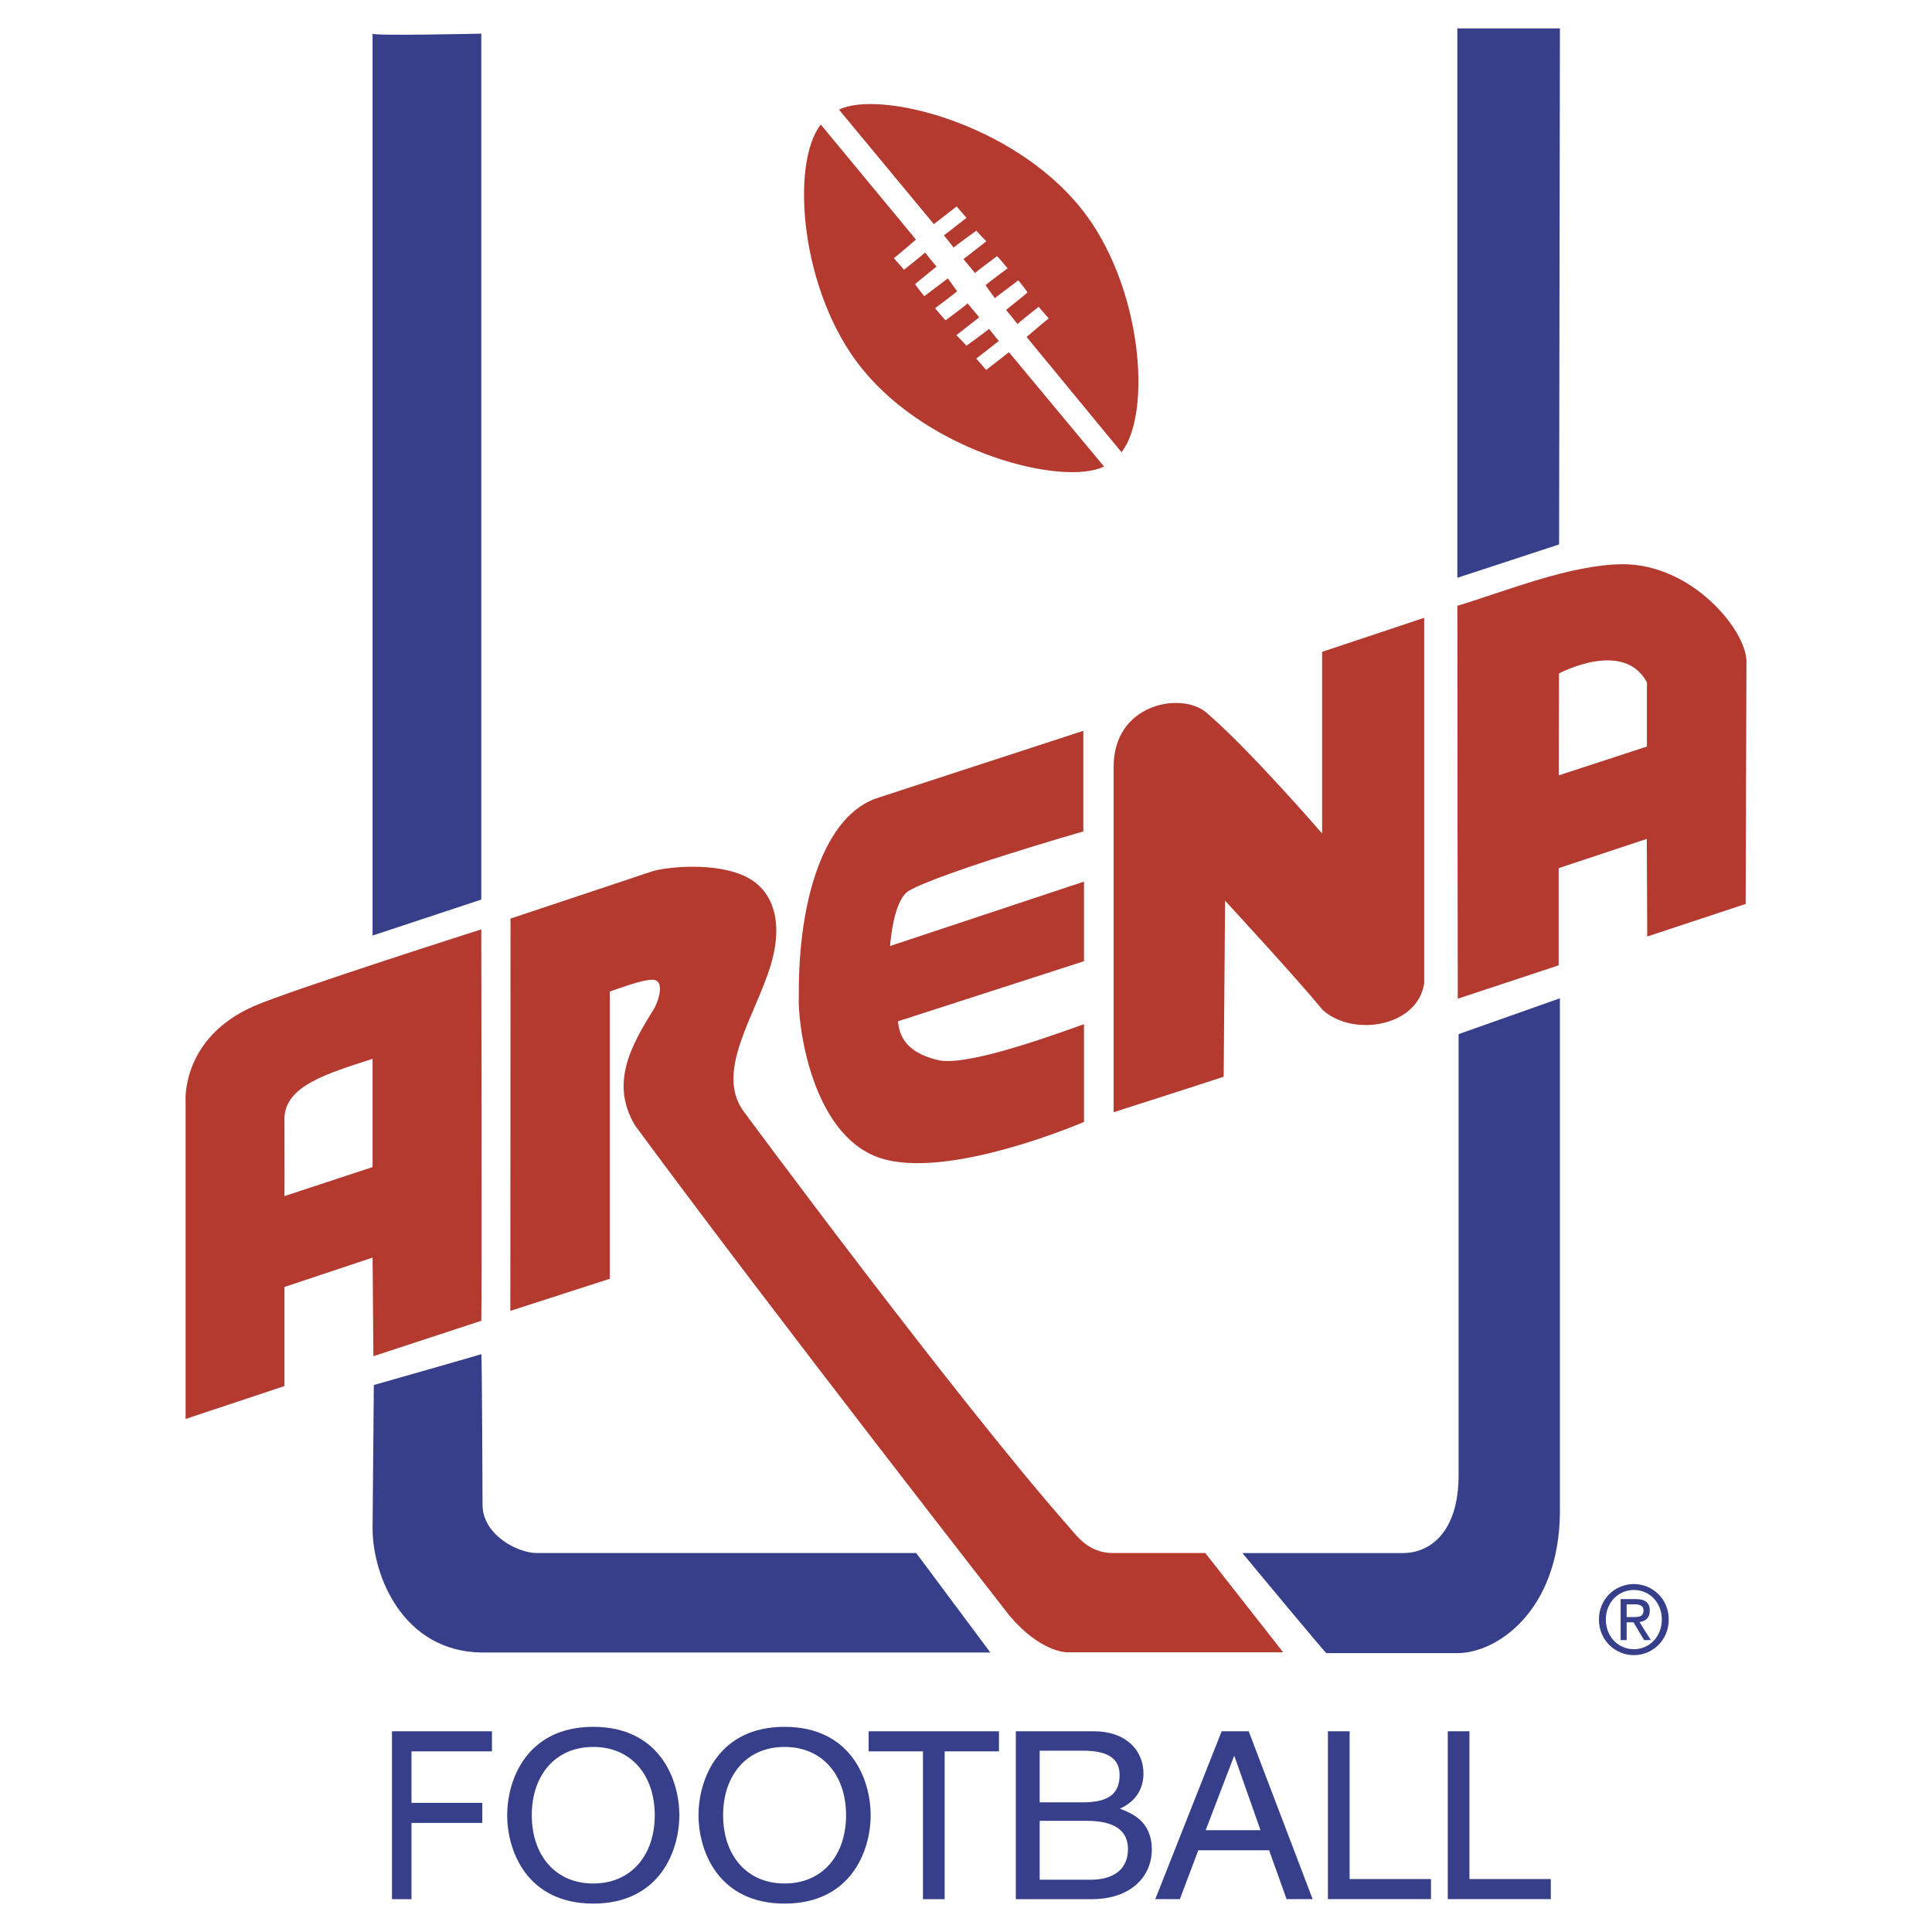 <svg xmlns="http://www.w3.org/2000/svg" width="2500" height="2500" viewBox="0 0 192.756 192.756"><g fill-rule="evenodd" clip-rule="evenodd"><path fill="#fff" d="M0 0h192.756v192.756H0V0z"/><path d="M37.171 93.341l10.848-3.591V3.356s-10.848.246-10.848 0v89.985zM155.633 2.834H145.4v54.813l10.15-3.328c.001.001.083-51.361.083-51.485zM155.633 151.004V99.6l-10.109 3.576v44.006c0 5.672-2.834 7.766-5.547 7.766h-16.025s8.383 10.109 8.383 9.986H145.4c3.946 0 10.108-4.192 10.233-13.93zM91.41 154.947l7.397 9.924H48.019c-7.766-.123-10.847-7.58-10.847-12.389 0-.123.124-14.299.124-14.299s10.847-3.082 10.724-3.082c.069 0 .124 15.039.124 15.039 0 2.959 3.452 4.807 5.424 4.807H91.41z" fill="#373f8a"/><path d="M60.839 127.582v-28.66c.925-.307 3.205-1.17 4.191-1.17 1.417-.062.655 2.209.185 2.959-2.404 3.82-4.307 7.49-1.849 11.586 13.806 18.736 37.353 48.9 37.353 48.9 3.072 3.621 5.621 3.652 5.729 3.652h21.572l-7.766-9.902h-9.203c-2.424 0-3.545-1.629-4.355-2.547-11.259-12.779-32.46-41.459-32.46-41.459-2.959-3.945 1.058-9.473 2.629-14.546 1.293-4.171.418-7.452-2.342-8.875-3.031-1.564-8.102-1.039-9.553-.555l-14.037 4.681-.016 39.141 9.922-3.205z" fill="#b43a30"/><path d="M108.15 111.934v-9.75c-4.043 1.445-12.131 4.334-14.731 3.539-3.178-.795-3.704-2.545-3.828-3.828l18.559-5.994v-7.943l-19.353 6.428c.361-3.9 1.275-5.168 1.873-5.509 3.254-1.858 17.414-5.926 17.414-5.926V72.913L87.642 79.58c-5.344 1.661-8.016 10.038-7.944 19.788-.145 2.746 1.228 13.793 8.014 16.135 6.787 2.339 20.438-3.569 20.438-3.569zM122.227 89.863s7.082 7.667 9.754 10.918c3.104 2.744 9.488 1.604 10.109-2.674V61.639l-10.182 3.395V83.16s-7.293-8.45-11.627-12.132c-2.527-2.023-9.244-.795-9.172 5.56v34.375s8.018-2.553 10.977-3.539l.141-17.561zM48.019 92.721s-19.142 6.109-22.681 7.66c-7.314 3.205-6.821 9.531-6.821 9.531v31.658l9.862-3.283v-9.885l8.793-2.932.083 9.838 10.765-3.535c.065-1.199-.001-38.969-.001-39.052zm-10.847 23.718l-8.793 2.896c.02.018 0-7.697 0-7.697 0-3.285 4.232-4.52 8.793-5.998v10.799zM161.918 56.292c-5.307.041-11.734 2.715-16.518 4.149 0 11.834.043 39.199.043 39.199l10.064-3.328v-9.697c2.959-.986 8.795-2.917 8.795-2.917l.041 9.738 9.82-3.247.082-24.242c-.081-3.163-5.464-9.655-12.327-9.655zm2.398 18.187l-8.797 2.879.023-10.168s6.459-3.46 8.773.896v6.393h.001zM110.15 46.545l-9.49-11.405-2.268 1.771-.992-1.133 2.268-1.771c0 .071-.992-1.204-.992-1.204 0 .07-2.268 1.7-2.268 1.7.071 0-.991-1.062-.991-1.062l2.267-1.771c.07 0-1.204-1.417-1.133-1.417 0 .071-2.196 1.7-2.196 1.7-.071 0-1.063-1.204-1.063-1.204s2.196-1.629 2.196-1.7l-.921-1.275-2.337 1.771c0 .071-.996-1.229-.921-1.204-.003-.024 2.129-1.746 2.129-1.746s-1.134-1.346-1.134-1.417c0 .071-2.128 1.746-2.128 1.746.071 0-.988-1.108-.988-1.18.07 0 2.196-1.842 2.196-1.842L81.89 12.427c-3.049 3.871-2.071 16.701 4.105 24.343 6.872 8.5 20.118 11.759 24.155 9.775zM83.705 10.938l9.467 11.425 2.271-1.766.989 1.135-2.271 1.766c0-.071.99 1.207.99 1.207 0-.07 2.27-1.695 2.27-1.695-.07 0 .988 1.064.988 1.064l-2.269 1.767c-.071 0 1.2 1.419 1.13 1.419 0-.071 2.199-1.695 2.199-1.695.072 0 1.061 1.206 1.061 1.206s-2.199 1.625-2.199 1.696l.918 1.277 2.34-1.766c0-.071.994 1.231.92 1.206.004.025-2.133 1.742-2.133 1.742s1.131 1.349 1.131 1.419c0-.071 2.133-1.742 2.133-1.742-.072 0 .986 1.112.986 1.183-.072 0-2.201 1.836-2.201 1.836l9.467 11.496c3.059-3.865 2.107-16.697-4.053-24.352-6.853-8.516-20.091-11.802-24.134-9.828z" fill="#b43a30"/><path fill="#373f8a" d="M41.054 189.479h-1.948v-16.75h9.977v2.007h-8.029v5.131h7.066v2.006h-7.066v7.606zM65.324 181.104c0 3.943-2.307 6.812-6.134 6.812-3.828 0-6.134-2.869-6.134-6.812 0-3.941 2.306-6.812 6.134-6.812 3.827-.001 6.134 2.87 6.134 6.812zm2.454 0c0-3.615-2.013-8.818-8.588-8.818s-8.588 5.203-8.588 8.818 2.013 8.818 8.588 8.818 8.588-5.203 8.588-8.818zM84.413 181.104c0 3.943-2.307 6.812-6.134 6.812s-6.134-2.869-6.134-6.812c0-3.941 2.306-6.812 6.134-6.812s6.134 2.87 6.134 6.812zm2.453 0c0-3.615-2.012-8.818-8.587-8.818s-8.588 5.203-8.588 8.818 2.012 8.818 8.588 8.818 8.587-5.203 8.587-8.818zM86.664 172.729h13.004v2.007h-5.42v14.743h-2.165v-14.743h-5.419v-2.007zM103.729 174.666h4.318c2.65 0 3.656.885 3.656 2.449 0 2.053-1.398 2.705-3.68 2.705h-4.295v-5.154h.001zm-2.379 14.813h7.582c3.9 0 5.984-2.264 5.984-4.945 0-2.869-2.035-3.639-3.189-4.084 1.939-.861 2.357-2.402 2.357-3.498 0-2.285-1.693-4.223-4.982-4.223h-7.752v16.75zm2.379-7.815h4.688c1.938 0 4.121.467 4.121 2.822 0 1.865-1.25 3.055-3.73 3.055h-5.078v-5.877h-.001zM120.291 182.598l2.822-7.373h.049l2.6 7.373h-5.471zm6.33 2.006l1.742 4.875h2.6l-6.379-16.75h-2.699l-6.623 16.75h2.453l1.84-4.875h7.066zM134.65 187.473h8.12v2.006h-10.284v-16.75h2.164v14.744zM146.607 187.473h8.118v2.006h-10.282v-16.75h2.164v14.744zM160.215 161.576c0-1.68 1.23-2.945 2.803-2.945 1.555 0 2.781 1.266 2.781 2.945 0 1.707-1.227 2.965-2.781 2.965-1.573 0-2.803-1.258-2.803-2.965zm2.803 3.557c1.873 0 3.473-1.502 3.473-3.557 0-2.035-1.6-3.535-3.473-3.535-1.891 0-3.492 1.5-3.492 3.535-.001 2.055 1.601 3.557 3.492 3.557zm-.727-3.274h.689l1.047 1.771h.672l-1.127-1.801c.582-.074 1.027-.395 1.027-1.125 0-.809-.463-1.164-1.402-1.164h-1.508v4.09h.602v-1.771zm0-.525v-1.268h.816c.418 0 .865.094.865.602 0 .627-.455.666-.965.666h-.716z"/></g></svg>